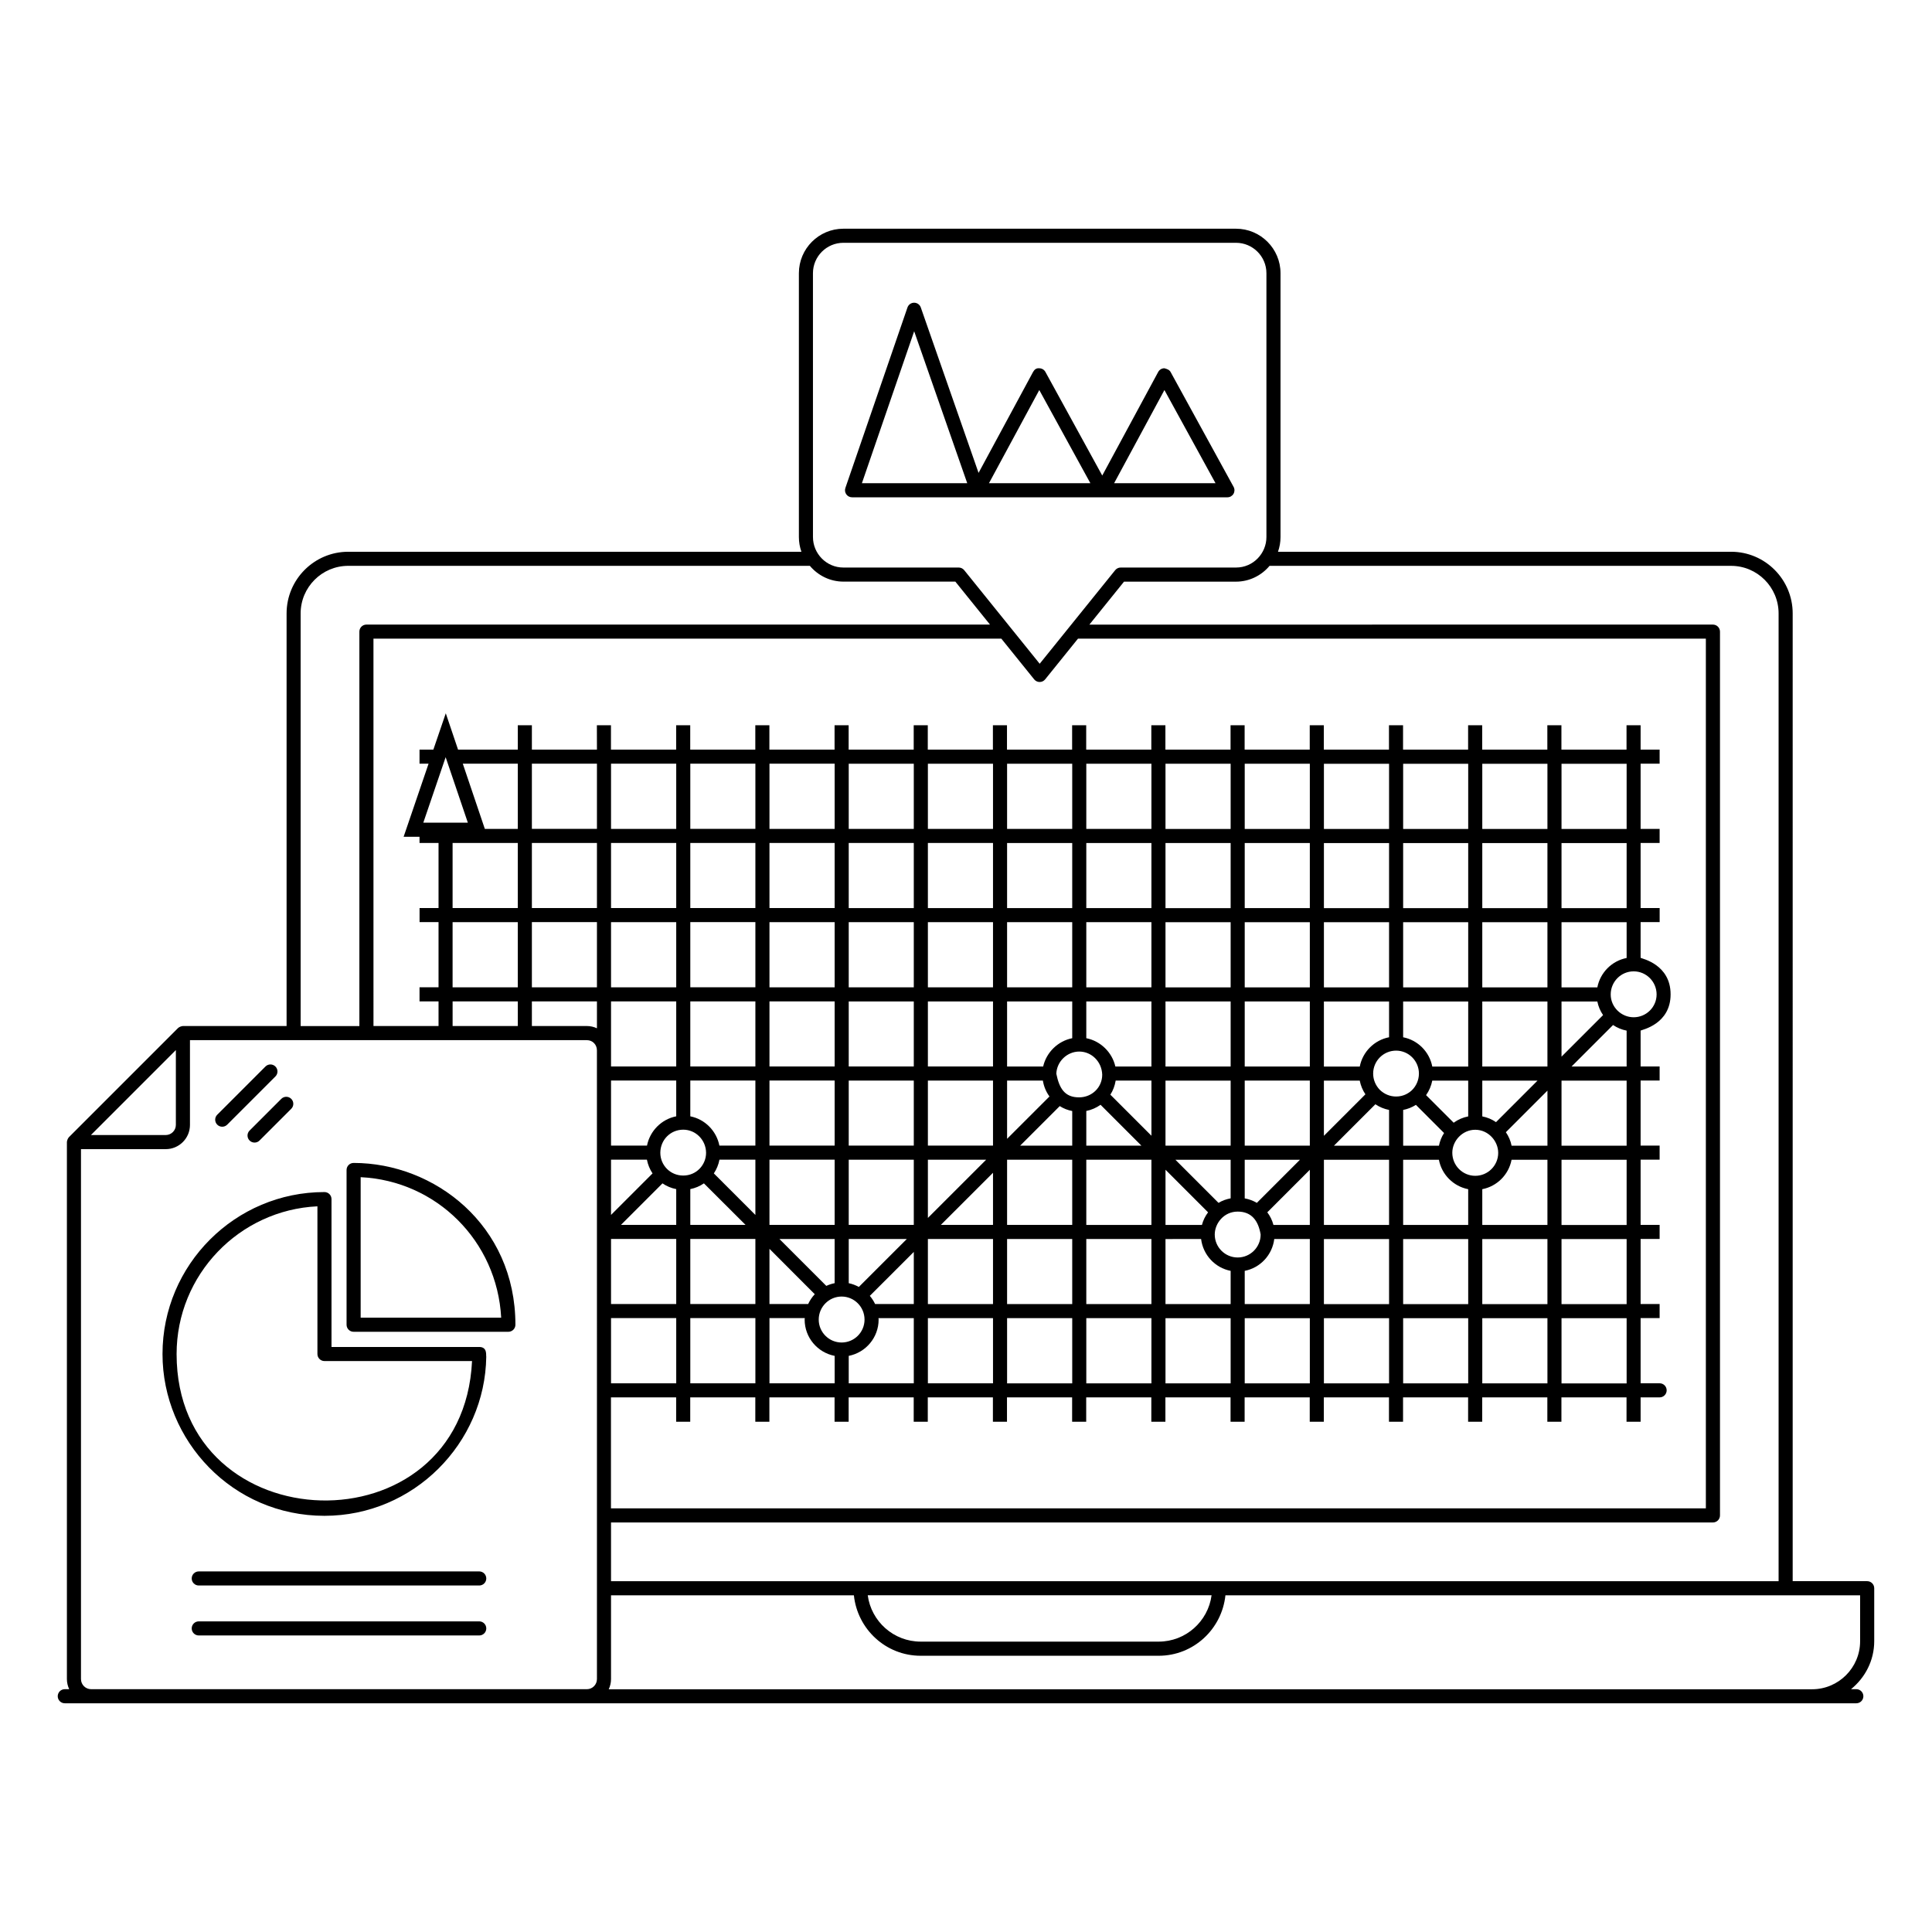<?xml version="1.0" encoding="UTF-8"?>
<!-- Uploaded to: SVG Repo, www.svgrepo.com, Generator: SVG Repo Mixer Tools -->
<svg fill="#000000" width="800px" height="800px" version="1.1" viewBox="144 144 512 512" xmlns="http://www.w3.org/2000/svg">
 <g>
  <path d="m619.08 306.57c0-9.016-7.316-16.348-16.309-16.348h-120.09c0.43-1.227 0.668-2.527 0.668-3.883v-69.934c0-6.504-5.289-11.793-11.793-11.793h-104.05c-6.504 0-11.793 5.289-11.793 11.793v69.934c0 1.355 0.238 2.66 0.668 3.883h-120.09c-9.012 0-16.344 7.332-16.344 16.348v109.34h-27.465c-0.316 0-0.992 0.219-1.32 0.551l-28.883 28.883c-0.332 0.332-0.551 1.008-0.551 1.32v142.3c0 0.961 0.227 1.867 0.609 2.688h-1.172c-1.031 0-1.867 0.836-1.867 1.867s0.836 1.867 1.867 1.867h474.78c1.031 0 1.867-0.836 1.867-1.867s-0.836-1.867-1.867-1.867h-1.41c3.719-3.019 6.152-7.57 6.152-12.727v-14.031c0-1.031-0.836-1.867-1.867-1.867h-19.742zm-138.64-12.613h122.33c6.934 0 12.578 5.66 12.578 12.617v256.46l-309.42-0.004v-15.562h292.02c1.031 0 1.867-0.836 1.867-1.867v-234.21c0-1.031-0.836-1.867-1.867-1.867l-165.25 0.004 9.18-11.383h29.672c3.504 0 6.727-1.598 8.887-4.18zm-15.359 272.81c-0.918 6.922-6.856 12.281-14.023 12.281h-63.074c-7.168 0-13.105-5.359-14.023-12.281zm-105.64-350.36c0-4.445 3.617-8.062 8.062-8.062h104.05c4.445 0 8.062 3.617 8.062 8.062v69.934c0 4.269-3.457 8.062-8.062 8.062h-30.562c-0.562 0-1.098 0.254-1.453 0.695-4.707 5.836-21.055 26.105-20.008 24.805-0.305-0.379-20.312-25.184-20.008-24.805-0.355-0.438-0.891-0.695-1.453-0.695h-30.562c-4.539 0-8.062-3.734-8.062-8.062zm-135.77 90.164c0-6.957 5.656-12.617 12.613-12.617h122.34c2.188 2.598 5.398 4.18 8.879 4.18h29.672l9.18 11.383-165.25 0.004c-1.031 0-1.867 0.836-1.867 1.867v104.53h-15.562zm-33.066 115.71v19.828c0 1.48-1.207 2.688-2.688 2.688h-19.824zm111.59 90.176v76.508c0 1.48-1.188 2.688-2.648 2.688h-131.4c-1.48 0-2.688-1.203-2.688-2.688v-140.43h22.465c3.539 0 6.418-2.879 6.418-6.418v-22.465h105.2c1.484 0 2.648 1.18 2.648 2.688zm-38.254-106.81v-17.273h17.277v17.273zm17.281 3.734v6.531h-17.277v-6.531zm-17.281-24.742v-17.246h17.277v17.246zm8.543-20.977-5.84-17.277h14.574v17.277zm-4.5-1.641h-11.805l5.922-17.359zm34.211 54.484c-0.809-0.375-1.703-0.598-2.648-0.598h-14.594v-6.531h17.242zm0-10.859h-17.242v-17.273h17.242zm0-21.008h-17.242v-17.246h17.242zm0-20.977h-17.242v-17.277h17.242zm0-21.008h-17.242v-6.457h-3.731v6.457h-15.836l-3.25-9.625c-0.184 0.535-3.469 10.148-3.289 9.625h-3.672v3.731h2.398c-0.133 0.391-6.742 19.762-6.609 19.367h4.211v1.641h5.039v17.246h-5.027v3.731h5.027v17.273h-5.039v3.731h5.039v6.531h-17.242l-0.004-102.66h166.39l8.707 10.797c0.355 0.441 0.891 0.695 1.453 0.695 0.566 0 1.098-0.254 1.453-0.695l8.707-10.797h166.39v230.48h-290.16v-29.406h17.277v6.457h3.731v-6.457h17.246v6.457h3.731v-6.457h17.273v6.457h3.731v-6.457h17.242v6.457h3.731v-6.457h17.258v6.457h3.731v-6.457h17.262v6.457h3.731v-6.457h17.258v6.457h3.731v-6.457h17.266v6.457h3.731v-6.457h17.254v6.457h3.731v-6.457h17.266v6.457h3.731v-6.457h17.242v6.457h3.731v-6.457h17.266v6.457h3.731v-6.457h17.254v6.457h3.731v-6.457h5.039c1.031 0 1.867-0.836 1.867-1.867s-0.836-1.867-1.867-1.867h-5.039v-17.277h5.039v-3.731h-5.039v-17.242h5.039v-3.731h-5.039v-17.277h5.039v-3.731h-5.039v-17.242h5.039v-3.731h-5.039v-9.508c0.375-0.234 7.949-1.695 7.949-9.602 0-7.953-7.574-9.445-7.949-9.676v-9.465h5.047v-3.731h-5.047v-17.246h5.039v-3.731h-5.039v-17.277h5.039v-3.731h-5.039v-6.457h-3.731v6.457h-17.254v-6.457h-3.731v6.457h-17.266v-6.457h-3.731v6.457h-17.242v-6.457h-3.731v6.457h-17.266v-6.457h-3.731v6.457h-17.254v-6.457h-3.731v6.457h-17.266v-6.457h-3.731v6.457h-17.258v-6.457h-3.731v6.457h-17.262v-6.457h-3.731v6.457h-17.258v-6.457h-3.731v6.457h-17.242v-6.457h-3.731v6.457h-17.273v-6.457h-3.731v6.457h-17.246v-6.457h-3.731v6.457h-17.277v-6.457h-3.731zm41.988 24.742v17.246h-17.246v-17.246zm-17.246-3.734v-17.277h17.246v17.277zm17.246 24.711v17.273h-17.246v-17.273zm0 21.008v17.242h-17.246v-17.242zm0 20.973v17.242h-9.535c-0.777-3.91-3.844-6.996-7.711-7.758v-9.48zm-17.246 59.227v-17.242h17.246v17.242zm17.246 3.731v17.277h-17.246v-17.277zm-17.246-24.707v-9.48c1.289-0.254 2.512-0.77 3.609-1.52l11.027 11zm6.238-13.641c0.73-1.094 1.238-2.328 1.488-3.637h9.52v14.645zm-2.059-5.465c0 3.242-2.586 6.039-6.062 6.035-3.445-0.004-6.062-2.754-6.062-6.035v-0.02c0.027-3.422 2.699-6.102 6.078-6.102 3.309 0 6.019 2.734 6.047 6.121zm-7.91 9.629v9.477h-14.641l11-11c1.102 0.754 2.336 1.273 3.641 1.523zm0-95.465h-17.277v-17.277h17.277zm0 3.734v17.246h-17.277v-17.246zm0 20.977v17.273h-17.277v-17.273zm0 21.008v17.242h-17.277v-17.242zm0 20.973v9.48c-3.887 0.762-6.965 3.848-7.746 7.762h-9.531v-17.242zm-7.766 20.973c0.25 1.297 0.758 2.539 1.492 3.637l-11.004 11.004v-14.641zm7.766 21.012v17.242h-17.277v-17.242zm0 20.973v17.277h-17.277v-17.277zm62.957-125.91v17.246h-17.242v-17.246zm-17.242-3.734v-17.277h17.242v17.277zm17.242 24.711v17.273h-17.242v-17.273zm0 21.008v17.242h-17.242v-17.242zm0 20.973v17.242h-17.242v-17.242zm0 20.973v17.277h-17.242v-17.277zm-9.359 41.984h9.359v17.277h-17.242v-7.273c4.508-0.879 7.922-4.852 7.922-9.613 0-0.133-0.031-0.258-0.039-0.391zm-0.891-3.731c-0.367-0.789-0.844-1.508-1.398-2.172l11.652-11.641v13.812zm8.406-17.242-12.715 12.707c-0.836-0.445-1.723-0.805-2.68-0.992v-11.715zm-11.207 21.363c0 3.348-2.723 6.07-6.07 6.07-3.348 0-6.07-2.723-6.07-6.07 0-3.371 2.723-6.109 6.07-6.109 3.344 0 6.07 2.742 6.07 6.109zm-22.562-21.363h14.637v11.711c-0.773 0.148-1.508 0.398-2.207 0.719zm14.641-108.68h-17.273v-17.277h17.273zm0 3.734v17.246h-17.273v-17.246zm0 20.977v17.273h-17.273v-17.273zm0 21.008v17.242h-17.273v-17.242zm0 20.973v17.242h-17.273v-17.242zm0 20.973v17.277h-17.273v-17.277zm-5.269 35.652c-0.715 0.762-1.305 1.637-1.75 2.598h-10.254v-14.629zm-2.644 6.332c-0.004 0.133-0.039 0.258-0.039 0.391 0 4.773 3.43 8.746 7.953 9.617v7.269h-17.273v-17.277zm49.879-125.91v17.246h-17.258v-17.246zm-17.258-3.734v-17.277h17.258v17.277zm17.258 24.711v17.273h-17.258v-17.273zm0 21.008v17.242h-17.258v-17.242zm0 20.973v17.242h-17.258v-17.242zm-1.812 20.973-15.445 15.434v-15.434zm1.812 3.465v13.812h-13.824zm0 17.547v17.242h-17.258v-17.242zm0 20.973v17.277h-17.258v-17.277zm41.98-125.91v17.246h-17.258v-17.246zm-17.258-3.734v-17.277h17.258v17.277zm17.258 24.711v17.273h-17.258v-17.273zm0 21.008v17.242h-9.555c-0.859-3.769-3.918-6.75-7.703-7.5v-9.742zm-17.258 80.199v-17.242h17.258v17.242zm17.258 3.731v17.277h-17.258v-17.277zm-17.258-24.707v-17.277h17.258v17.277zm0-21.008v-9.191c1.355-0.27 2.644-0.828 3.777-1.637l10.824 10.824zm6.375-13.508c0.707-1.094 1.18-2.344 1.41-3.734h9.477v14.617zm-2.156-5.301c0 3.363-2.699 5.984-6.082 6.012-3.914 0.035-5.305-2.453-6.082-6.262 0.121-3.242 2.848-5.875 6.082-5.875 3.238 0.004 5.969 2.644 6.082 6.125zm-7.949 9.633v9.172h-13.789l10.48-10.477c1.004 0.641 2.125 1.082 3.309 1.305zm0-74.758h-17.262v-17.277h17.262zm0 3.734v17.246h-17.262v-17.246zm0 20.977v17.273h-17.262v-17.273zm0 21.008v9.742c-3.785 0.75-6.844 3.731-7.703 7.5h-9.559v-17.242zm-7.781 20.973c0.25 1.52 0.836 2.969 1.75 4.211l-11.23 11.223v-15.434zm7.781 20.973v17.277h-17.262v-17.277zm0 21.012v17.242h-17.262v-17.242zm0 20.973v17.277h-17.262v-17.277zm62.969-125.91v17.246h-17.254v-17.246zm-17.254-3.734v-17.277h17.254v17.277zm17.254 24.711v17.273h-17.254v-17.273zm0 21.008v17.242h-17.254v-17.242zm0 20.973v17.242h-17.254v-17.242zm-17.254 59.227v-8.809c4.133-0.801 7.305-4.207 7.828-8.434h9.426v17.242zm17.254 3.731v17.277h-17.254v-17.277zm-9.645-24.707c-0.316-1.211-0.867-2.348-1.629-3.344l11.27-11.27v14.613zm7.031-17.277-11.43 11.43c-0.988-0.594-2.082-0.984-3.211-1.191v-10.234zm-10.422 19.816c0 3.356-2.727 6.086-6.082 6.086-3.356 0-6.082-2.731-6.082-6.086 0-2.934 2.398-6.074 6.074-6.074 3.719-0.004 5.484 2.445 6.09 6.074zm-22.59-19.816h14.641v10.23c-1.133 0.207-2.231 0.602-3.215 1.195zm14.641-87.664h-17.266v-17.277h17.266zm0 3.734v17.246h-17.266v-17.246zm0 20.977v17.273h-17.266v-17.273zm0 21.008v17.242h-17.266v-17.242zm0 20.973v17.242h-17.266v-17.242zm-5.981 34.91c-0.762 1.004-1.312 2.133-1.629 3.34h-9.652v-14.625zm-1.848 7.074c0.52 4.227 3.695 7.633 7.828 8.434v8.809h-17.266v-17.242zm7.828 20.973v17.277h-17.266v-17.277zm83.953-125.91v17.246h-17.266v-17.246zm-17.266-3.734v-17.277h17.266v17.277zm17.266 24.711v17.273h-17.266v-17.273zm0 21.008v17.242h-17.266v-17.242zm-17.266 80.199v-17.242h17.266v17.242zm17.266 3.731v17.277h-17.266v-17.277zm-17.266-24.707v-9.48c3.918-0.758 7.008-3.856 7.762-7.797h9.504v17.277zm7.766-21.008c-0.254-1.281-0.773-2.492-1.516-3.57l11.02-11.02v14.59zm6.875-17.242-11.004 11.004c-1.078-0.754-2.32-1.27-3.637-1.523v-9.48zm-10.422 19.145c0 3.356-2.727 6.082-6.082 6.082-3.356 0-6.082-2.727-6.082-6.117 0-3.144 2.664-6.086 6.082-6.086 3.465 0 6.082 2.984 6.082 6.121zm-25.191 40.082v-17.242h17.242v17.242zm17.242 3.731v17.277h-17.242v-17.277zm-17.242-24.707v-17.277h9.477c0.746 3.934 3.836 7.035 7.762 7.797v9.48zm10.844-24.363c-0.66 1.023-1.121 2.16-1.355 3.356h-9.484v-9.477c1.191-0.23 2.336-0.684 3.375-1.344zm-4.766-10.039c0.812-1.152 1.371-2.469 1.641-3.852h9.523v9.488c-1.398 0.273-2.715 0.836-3.852 1.672zm11.164-70.539h-17.242v-17.277h17.242zm0 3.734v17.246h-17.242v-17.246zm0 20.977v17.273h-17.242v-17.273zm0 21.008v17.242h-9.52c-0.754-3.914-3.824-7-7.723-7.758v-9.484zm-13.062 19.105c0 1.68-0.699 3.309-1.898 4.449-0.812 0.742-2.188 1.633-4.148 1.633-1.605 0-3.137-0.629-4.312-1.77-1.141-1.176-1.77-2.707-1.77-4.312 0-3.356 2.727-6.082 6.082-6.082 3.336 0 6.047 2.727 6.047 6.082zm-7.91 9.633v9.477h-14.602l10.977-10.977c1.098 0.742 2.328 1.25 3.625 1.5zm0-74.457h-17.266v-17.277h17.266zm0 3.734v17.246h-17.266v-17.246zm0 20.977v17.273h-17.266v-17.273zm0 21.008v9.48c-3.914 0.758-7 3.844-7.762 7.762h-9.508v-17.242zm-7.769 20.973c0.25 1.297 0.758 2.523 1.5 3.629l-11 11v-14.629zm7.769 20.973v17.277h-17.266v-17.277zm0 21.012v17.242h-17.266v-17.242zm0 20.973v17.277h-17.266v-17.277zm58.738-85.797c0-3.375 2.727-6.121 6.082-6.121 3.356 0 6.082 2.746 6.082 6.121 0 3.336-2.727 6.047-6.082 6.047-3.277 0-6.082-2.676-6.082-6.047zm4.219 9.59v9.516h-14.602l11.004-11.004c1.086 0.73 2.312 1.238 3.598 1.488zm0-53.441h-17.254v-17.277h17.254zm0 3.734v17.246h-17.254v-17.246zm0 20.977v9.477c-3.918 0.762-7.004 3.863-7.762 7.797h-9.492v-17.273zm-7.762 21.008c0.254 1.289 0.77 2.508 1.52 3.606l-11.012 11.012v-14.617zm7.762 20.973v17.242h-17.254v-17.242zm0 20.973v17.277h-17.254v-17.277zm0 21.012v17.242h-17.254v-17.242zm0 20.973v17.277h-17.254v-17.277zm61.875 73.441v12.168c0 7.016-5.711 12.727-12.727 12.727h-318.9c0.379-0.82 0.605-1.723 0.605-2.688v-22.207h64.363c0.945 8.977 8.469 16.016 17.691 16.016h63.078c9.223 0 16.746-7.043 17.691-16.016h168.2z"/>
  <path d="m271 560.44h-74.328c-1.031 0-1.867 0.836-1.867 1.867s0.836 1.867 1.867 1.867h74.332c1.031 0 1.867-0.836 1.867-1.867-0.004-1.035-0.84-1.867-1.871-1.867z"/>
  <path d="m271 573.68h-74.328c-1.031 0-1.867 0.836-1.867 1.867s0.836 1.867 1.867 1.867h74.332c1.031 0 1.867-0.836 1.867-1.867-0.004-1.035-0.84-1.867-1.871-1.867z"/>
  <path d="m204.21 442.05 12.777-12.777c0.73-0.73 0.73-1.91 0-2.637-0.73-0.73-1.91-0.73-2.637 0l-12.777 12.777c-0.73 0.73-0.73 1.91 0 2.637 0.727 0.727 1.906 0.727 2.637 0z"/>
  <path d="m210.14 446.25c0.73 0.73 1.91 0.73 2.637 0l8.406-8.406c0.73-0.73 0.73-1.91 0-2.637-0.73-0.73-1.91-0.73-2.637 0l-8.406 8.406c-0.73 0.73-0.73 1.91 0 2.637z"/>
  <path d="m271 500.96h-39.148v-39.184c0-1.031-0.836-1.867-1.867-1.867-23.664 0-42.918 19.25-42.918 42.918 0 22.984 18.578 42.879 42.918 42.879 23.617 0 42.566-19.203 42.879-42.172-0.117-0.371 0.363-2.574-1.863-2.574zm-80.199 1.867c0-20.98 16.574-38.164 37.32-39.141v39.141c0 1.031 0.836 1.867 1.867 1.867h39.109c-2.418 50.656-78.297 48.461-78.297-1.867z"/>
  <path d="m237.71 452.19c-1.031 0-1.867 0.836-1.867 1.867v41.012c0 1.031 0.836 1.867 1.867 1.867h41.012c1.031 0 1.867-0.836 1.867-1.867 0-26.461-21.5-42.879-42.879-42.879zm1.867 41.012v-37.238c20.082 0.961 36.152 16.906 37.242 37.238z"/>
  <path d="m369.8 275.79h99.48c0.66 0 1.27-0.348 1.605-0.914 0.336-0.57 0.348-1.27 0.031-1.848l-16.707-30.465c-0.328-0.598-1.023-0.809-1.641-0.969-0.684 0-1.312 0.379-1.637 0.98l-14.824 27.449-15.059-27.457c-0.328-0.598-0.953-0.969-1.637-0.969-0.77-0.098-1.316 0.375-1.641 0.98l-14.441 26.742-15.312-43.848c-0.262-0.75-0.969-1.25-1.762-1.25h-0.004c-0.797 0-1.5 0.508-1.762 1.258l-16.457 47.836c-0.195 0.57-0.105 1.199 0.246 1.691 0.352 0.492 0.914 0.781 1.52 0.781zm82.785-28.426 13.543 24.695h-26.879zm-33.164 0 13.543 24.695h-26.879zm-33.156-15.578 14.066 40.273h-27.918z"/>
 </g>
</svg>